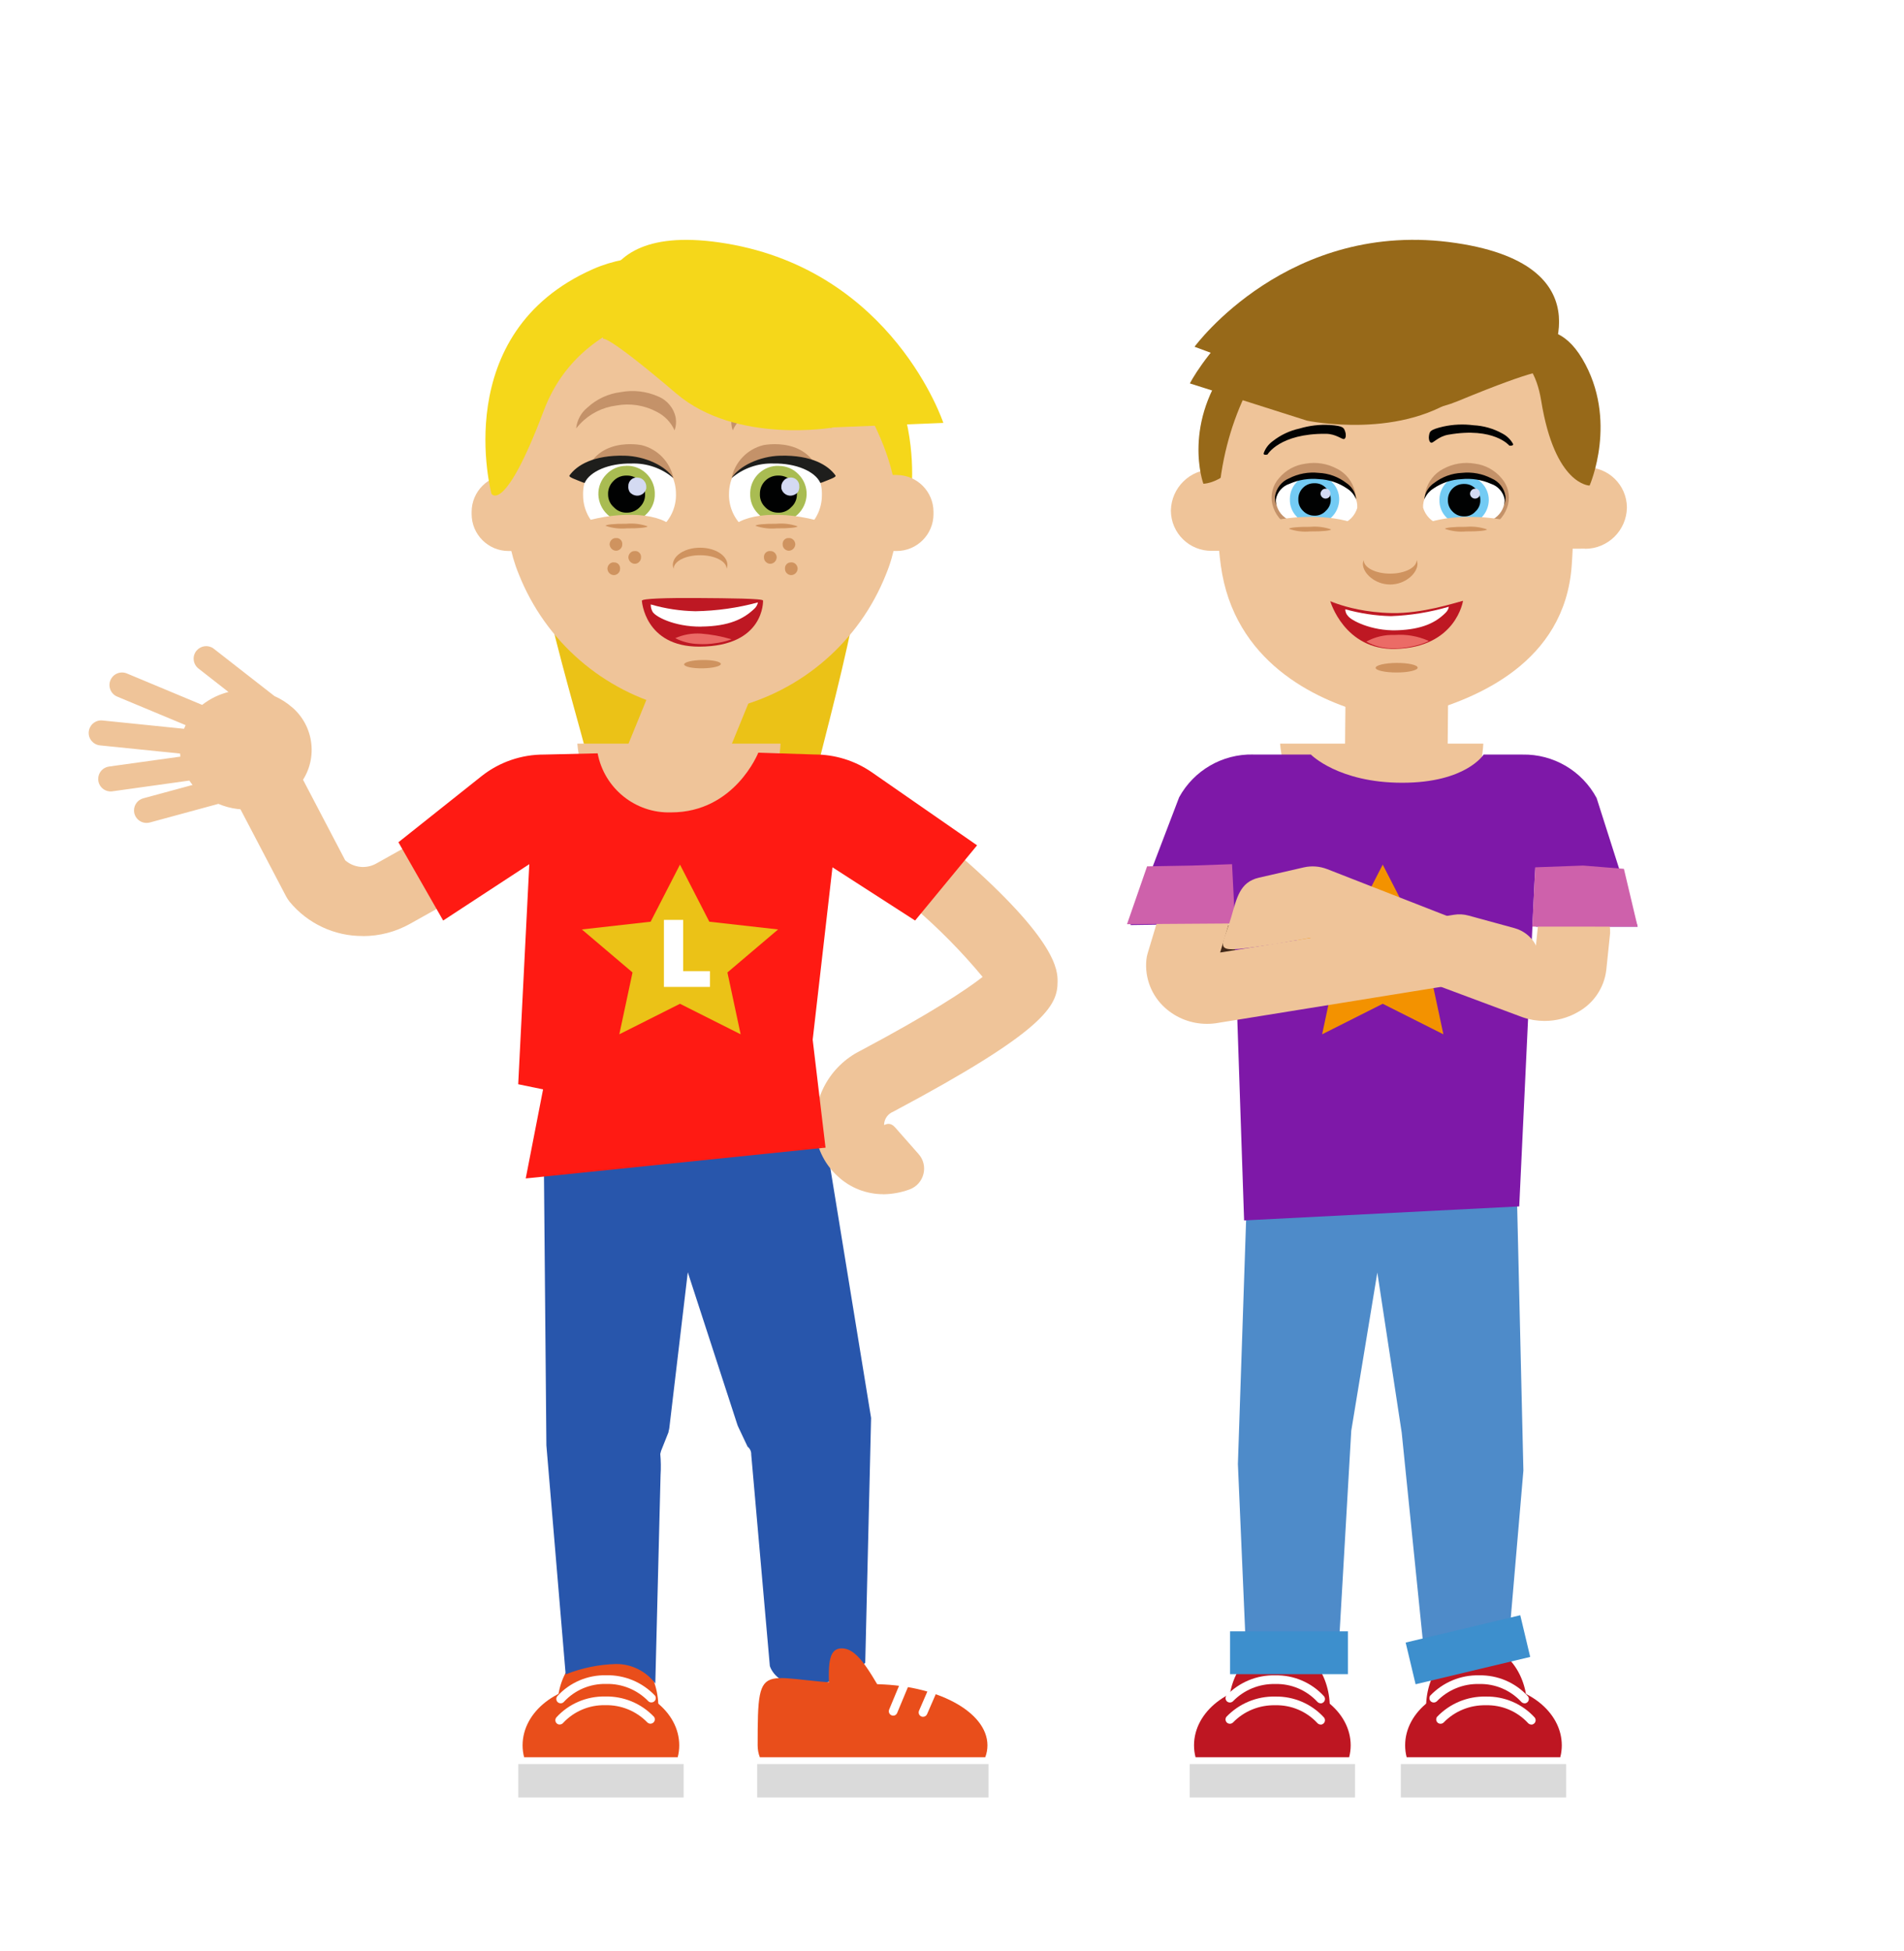 <?xml version="1.0" encoding="UTF-8"?>
<svg id="r" data-name="puppets" xmlns="http://www.w3.org/2000/svg" width="260.83" height="267.22" xmlns:xlink="http://www.w3.org/1999/xlink" viewBox="0 0 260.83 267.22">
  <defs>
    <filter id="x" data-name="letterlicht_smaller">
      <feGaussianBlur in="SourceAlpha" result="5a8323c8-f583-42e1-a5e0-aed26533a73b" stdDeviation="0.75"/>
      <feConvolveMatrix divisor="6" in="5a8323c8-f583-42e1-a5e0-aed26533a73b" kernelMatrix="0 0 0 0, 0 0 0 0, 0 0 1 0, 0 0 0 1" order="4,4" result="BEVEL" targetX="1" targetY="1"/>
      <feOffset dx="0" dy="1.5" in="BEVEL" result="OFFSET"/>
      <feMerge result="6c5cd818-355d-4fbc-ae96-a56fee0dcd27">
        <feMergeNode in="OFFSET"/>
        <feMergeNode in="SourceGraphic"/>
      </feMerge>
    </filter>
    <filter id="ad" data-name="letterlicht_smaller">
      <feGaussianBlur in="SourceAlpha" result="5a8323c8-f583-42e1-a5e0-aed26533a73b" stdDeviation="0.75"/>
      <feConvolveMatrix divisor="6" in="5a8323c8-f583-42e1-a5e0-aed26533a73b" kernelMatrix="0 0 0 0, 0 0 0 0, 0 0 1 0, 0 0 0 1" order="4,4" result="BEVEL" targetX="1" targetY="1"/>
      <feOffset dx="0" dy="1.5" in="BEVEL" result="OFFSET"/>
      <feMerge result="6c5cd818-355d-4fbc-ae96-a56fee0dcd27">
        <feMergeNode in="OFFSET"/>
        <feMergeNode in="SourceGraphic"/>
      </feMerge>
    </filter>
    <filter id="ag" data-name="letterlicht_smaller">
      <feGaussianBlur in="SourceAlpha" result="5a8323c8-f583-42e1-a5e0-aed26533a73b" stdDeviation="0.75"/>
      <feConvolveMatrix divisor="6" in="5a8323c8-f583-42e1-a5e0-aed26533a73b" kernelMatrix="0 0 0 0, 0 0 0 0, 0 0 1 0, 0 0 0 1" order="4,4" result="BEVEL" targetX="1" targetY="1"/>
      <feOffset dx="0" dy="1.5" in="BEVEL" result="OFFSET"/>
      <feMerge result="6c5cd818-355d-4fbc-ae96-a56fee0dcd27">
        <feMergeNode in="OFFSET"/>
        <feMergeNode in="SourceGraphic"/>
      </feMerge>
    </filter>
    <filter id="aq" data-name="letterlicht_smaller">
      <feGaussianBlur in="SourceAlpha" result="5a8323c8-f583-42e1-a5e0-aed26533a73b" stdDeviation="0.75"/>
      <feConvolveMatrix divisor="6" in="5a8323c8-f583-42e1-a5e0-aed26533a73b" kernelMatrix="0 0 0 0, 0 0 0 0, 0 0 1 0, 0 0 0 1" order="4,4" result="BEVEL" targetX="1" targetY="1"/>
      <feOffset dx="0" dy="1.5" in="BEVEL" result="OFFSET"/>
      <feMerge result="6c5cd818-355d-4fbc-ae96-a56fee0dcd27">
        <feMergeNode in="OFFSET"/>
        <feMergeNode in="SourceGraphic"/>
      </feMerge>
    </filter>
    <filter id="as" data-name="letterlicht_smaller">
      <feGaussianBlur in="SourceAlpha" result="5a8323c8-f583-42e1-a5e0-aed26533a73b" stdDeviation="0.75"/>
      <feConvolveMatrix divisor="6" in="5a8323c8-f583-42e1-a5e0-aed26533a73b" kernelMatrix="0 0 0 0, 0 0 0 0, 0 0 1 0, 0 0 0 1" order="4,4" result="BEVEL" targetX="1" targetY="1"/>
      <feOffset dx="0" dy="1.5" in="BEVEL" result="OFFSET"/>
      <feMerge result="6c5cd818-355d-4fbc-ae96-a56fee0dcd27">
        <feMergeNode in="OFFSET"/>
        <feMergeNode in="SourceGraphic"/>
      </feMerge>
    </filter>
    <filter id="au" data-name="letterlicht_smaller">
      <feGaussianBlur in="SourceAlpha" result="5a8323c8-f583-42e1-a5e0-aed26533a73b" stdDeviation="0.75"/>
      <feConvolveMatrix divisor="6" in="5a8323c8-f583-42e1-a5e0-aed26533a73b" kernelMatrix="0 0 0 0, 0 0 0 0, 0 0 1 0, 0 0 0 1" order="4,4" result="BEVEL" targetX="1" targetY="1"/>
      <feOffset dx="0" dy="1.5" in="BEVEL" result="OFFSET"/>
      <feMerge result="6c5cd818-355d-4fbc-ae96-a56fee0dcd27">
        <feMergeNode in="OFFSET"/>
        <feMergeNode in="SourceGraphic"/>
      </feMerge>
    </filter>
    <filter id="bm" data-name="letterlicht_smaller">
      <feGaussianBlur in="SourceAlpha" result="5a8323c8-f583-42e1-a5e0-aed26533a73b" stdDeviation="0.75"/>
      <feConvolveMatrix divisor="6" in="5a8323c8-f583-42e1-a5e0-aed26533a73b" kernelMatrix="0 0 0 0, 0 0 0 0, 0 0 1 0, 0 0 0 1" order="4,4" result="BEVEL" targetX="1" targetY="1"/>
      <feOffset dx="0" dy="1.5" in="BEVEL" result="OFFSET"/>
      <feMerge result="6c5cd818-355d-4fbc-ae96-a56fee0dcd27">
        <feMergeNode in="OFFSET"/>
        <feMergeNode in="SourceGraphic"/>
      </feMerge>
    </filter>
    <filter id="bp" data-name="letterlicht_smaller">
      <feGaussianBlur in="SourceAlpha" result="5a8323c8-f583-42e1-a5e0-aed26533a73b" stdDeviation="0.75"/>
      <feConvolveMatrix divisor="6" in="5a8323c8-f583-42e1-a5e0-aed26533a73b" kernelMatrix="0 0 0 0, 0 0 0 0, 0 0 1 0, 0 0 0 1" order="4,4" result="BEVEL" targetX="1" targetY="1"/>
      <feOffset dx="0" dy="1.5" in="BEVEL" result="OFFSET"/>
      <feMerge result="6c5cd818-355d-4fbc-ae96-a56fee0dcd27">
        <feMergeNode in="OFFSET"/>
        <feMergeNode in="SourceGraphic"/>
      </feMerge>
    </filter>
    <filter id="bs" data-name="letterlicht_smaller">
      <feGaussianBlur in="SourceAlpha" result="5a8323c8-f583-42e1-a5e0-aed26533a73b" stdDeviation="0.75"/>
      <feConvolveMatrix divisor="6" in="5a8323c8-f583-42e1-a5e0-aed26533a73b" kernelMatrix="0 0 0 0, 0 0 0 0, 0 0 1 0, 0 0 0 1" order="4,4" result="BEVEL" targetX="1" targetY="1"/>
      <feOffset dx="0" dy="1.5" in="BEVEL" result="OFFSET"/>
      <feMerge result="6c5cd818-355d-4fbc-ae96-a56fee0dcd27">
        <feMergeNode in="OFFSET"/>
        <feMergeNode in="SourceGraphic"/>
      </feMerge>
    </filter>
    <filter id="bu" data-name="letterlicht_smaller">
      <feGaussianBlur in="SourceAlpha" result="5a8323c8-f583-42e1-a5e0-aed26533a73b" stdDeviation="0.75"/>
      <feConvolveMatrix divisor="6" in="5a8323c8-f583-42e1-a5e0-aed26533a73b" kernelMatrix="0 0 0 0, 0 0 0 0, 0 0 1 0, 0 0 0 1" order="4,4" result="BEVEL" targetX="1" targetY="1"/>
      <feOffset dx="0" dy="1.5" in="BEVEL" result="OFFSET"/>
      <feMerge result="6c5cd818-355d-4fbc-ae96-a56fee0dcd27">
        <feMergeNode in="OFFSET"/>
        <feMergeNode in="SourceGraphic"/>
      </feMerge>
    </filter>
    <filter id="bx" data-name="letterlicht_smaller">
      <feGaussianBlur in="SourceAlpha" result="5a8323c8-f583-42e1-a5e0-aed26533a73b" stdDeviation="0.75"/>
      <feConvolveMatrix divisor="6" in="5a8323c8-f583-42e1-a5e0-aed26533a73b" kernelMatrix="0 0 0 0, 0 0 0 0, 0 0 1 0, 0 0 0 1" order="4,4" result="BEVEL" targetX="1" targetY="1"/>
      <feOffset dx="0" dy="1.5" in="BEVEL" result="OFFSET"/>
      <feMerge result="6c5cd818-355d-4fbc-ae96-a56fee0dcd27">
        <feMergeNode in="OFFSET"/>
        <feMergeNode in="SourceGraphic"/>
      </feMerge>
    </filter>
    <filter id="bz" data-name="letterlicht_smaller">
      <feGaussianBlur in="SourceAlpha" result="5a8323c8-f583-42e1-a5e0-aed26533a73b" stdDeviation="0.75"/>
      <feConvolveMatrix divisor="6" in="5a8323c8-f583-42e1-a5e0-aed26533a73b" kernelMatrix="0 0 0 0, 0 0 0 0, 0 0 1 0, 0 0 0 1" order="4,4" result="BEVEL" targetX="1" targetY="1"/>
      <feOffset dx="0" dy="1.5" in="BEVEL" result="OFFSET"/>
      <feMerge result="6c5cd818-355d-4fbc-ae96-a56fee0dcd27">
        <feMergeNode in="OFFSET"/>
        <feMergeNode in="SourceGraphic"/>
      </feMerge>
    </filter>
    <filter id="cb" data-name="letterlicht_smaller">
      <feGaussianBlur in="SourceAlpha" result="5a8323c8-f583-42e1-a5e0-aed26533a73b" stdDeviation="0.75"/>
      <feConvolveMatrix divisor="6" in="5a8323c8-f583-42e1-a5e0-aed26533a73b" kernelMatrix="0 0 0 0, 0 0 0 0, 0 0 1 0, 0 0 0 1" order="4,4" result="BEVEL" targetX="1" targetY="1"/>
      <feOffset dx="0" dy="1.5" in="BEVEL" result="OFFSET"/>
      <feMerge result="6c5cd818-355d-4fbc-ae96-a56fee0dcd27">
        <feMergeNode in="OFFSET"/>
        <feMergeNode in="SourceGraphic"/>
      </feMerge>
    </filter>
    <filter id="cd" data-name="letterlicht_smaller">
      <feGaussianBlur in="SourceAlpha" result="5a8323c8-f583-42e1-a5e0-aed26533a73b" stdDeviation="0.75"/>
      <feConvolveMatrix divisor="6" in="5a8323c8-f583-42e1-a5e0-aed26533a73b" kernelMatrix="0 0 0 0, 0 0 0 0, 0 0 1 0, 0 0 0 1" order="4,4" result="BEVEL" targetX="1" targetY="1"/>
      <feOffset dx="0" dy="1.5" in="BEVEL" result="OFFSET"/>
      <feMerge result="6c5cd818-355d-4fbc-ae96-a56fee0dcd27">
        <feMergeNode in="OFFSET"/>
        <feMergeNode in="SourceGraphic"/>
      </feMerge>
    </filter>
    <filter id="ci" data-name="letterlicht_smaller">
      <feGaussianBlur in="SourceAlpha" result="5a8323c8-f583-42e1-a5e0-aed26533a73b" stdDeviation="0.75"/>
      <feConvolveMatrix divisor="6" in="5a8323c8-f583-42e1-a5e0-aed26533a73b" kernelMatrix="0 0 0 0, 0 0 0 0, 0 0 1 0, 0 0 0 1" order="4,4" result="BEVEL" targetX="1" targetY="1"/>
      <feOffset dx="0" dy="1.5" in="BEVEL" result="OFFSET"/>
      <feMerge result="6c5cd818-355d-4fbc-ae96-a56fee0dcd27">
        <feMergeNode in="OFFSET"/>
        <feMergeNode in="SourceGraphic"/>
      </feMerge>
    </filter>
    <filter id="cm" data-name="letterlicht_smaller">
      <feGaussianBlur in="SourceAlpha" result="5a8323c8-f583-42e1-a5e0-aed26533a73b" stdDeviation="0.75"/>
      <feConvolveMatrix divisor="6" in="5a8323c8-f583-42e1-a5e0-aed26533a73b" kernelMatrix="0 0 0 0, 0 0 0 0, 0 0 1 0, 0 0 0 1" order="4,4" result="BEVEL" targetX="1" targetY="1"/>
      <feOffset dx="0" dy="1.5" in="BEVEL" result="OFFSET"/>
      <feMerge result="6c5cd818-355d-4fbc-ae96-a56fee0dcd27">
        <feMergeNode in="OFFSET"/>
        <feMergeNode in="SourceGraphic"/>
      </feMerge>
    </filter>
    <filter id="cq" data-name="letterlicht_smaller">
      <feGaussianBlur in="SourceAlpha" result="5a8323c8-f583-42e1-a5e0-aed26533a73b" stdDeviation="0.75"/>
      <feConvolveMatrix divisor="6" in="5a8323c8-f583-42e1-a5e0-aed26533a73b" kernelMatrix="0 0 0 0, 0 0 0 0, 0 0 1 0, 0 0 0 1" order="4,4" result="BEVEL" targetX="1" targetY="1"/>
      <feOffset dx="0" dy="1.5" in="BEVEL" result="OFFSET"/>
      <feMerge result="6c5cd818-355d-4fbc-ae96-a56fee0dcd27">
        <feMergeNode in="OFFSET"/>
        <feMergeNode in="SourceGraphic"/>
      </feMerge>
    </filter>
    <filter id="cu" data-name="letterlicht_smaller">
      <feGaussianBlur in="SourceAlpha" result="5a8323c8-f583-42e1-a5e0-aed26533a73b" stdDeviation="0.75"/>
      <feConvolveMatrix divisor="6" in="5a8323c8-f583-42e1-a5e0-aed26533a73b" kernelMatrix="0 0 0 0, 0 0 0 0, 0 0 1 0, 0 0 0 1" order="4,4" result="BEVEL" targetX="1" targetY="1"/>
      <feOffset dx="0" dy="1.5" in="BEVEL" result="OFFSET"/>
      <feMerge result="6c5cd818-355d-4fbc-ae96-a56fee0dcd27">
        <feMergeNode in="OFFSET"/>
        <feMergeNode in="SourceGraphic"/>
      </feMerge>
    </filter>
    <filter id="cv" data-name="letterlicht_smaller">
      <feGaussianBlur in="SourceAlpha" result="5a8323c8-f583-42e1-a5e0-aed26533a73b" stdDeviation="0.75"/>
      <feConvolveMatrix divisor="6" in="5a8323c8-f583-42e1-a5e0-aed26533a73b" kernelMatrix="0 0 0 0, 0 0 0 0, 0 0 1 0, 0 0 0 1" order="4,4" result="BEVEL" targetX="1" targetY="1"/>
      <feOffset dx="0" dy="1.5" in="BEVEL" result="OFFSET"/>
      <feMerge result="6c5cd818-355d-4fbc-ae96-a56fee0dcd27">
        <feMergeNode in="OFFSET"/>
        <feMergeNode in="SourceGraphic"/>
      </feMerge>
    </filter>
    <filter id="cx" data-name="letterlicht_smaller">
      <feGaussianBlur in="SourceAlpha" result="5a8323c8-f583-42e1-a5e0-aed26533a73b" stdDeviation="0.75"/>
      <feConvolveMatrix divisor="6" in="5a8323c8-f583-42e1-a5e0-aed26533a73b" kernelMatrix="0 0 0 0, 0 0 0 0, 0 0 1 0, 0 0 0 1" order="4,4" result="BEVEL" targetX="1" targetY="1"/>
      <feOffset dx="0" dy="1.5" in="BEVEL" result="OFFSET"/>
      <feMerge result="6c5cd818-355d-4fbc-ae96-a56fee0dcd27">
        <feMergeNode in="OFFSET"/>
        <feMergeNode in="SourceGraphic"/>
      </feMerge>
    </filter>
    <filter id="cz" data-name="letterlicht_smaller">
      <feGaussianBlur in="SourceAlpha" result="5a8323c8-f583-42e1-a5e0-aed26533a73b" stdDeviation="0.75"/>
      <feConvolveMatrix divisor="6" in="5a8323c8-f583-42e1-a5e0-aed26533a73b" kernelMatrix="0 0 0 0, 0 0 0 0, 0 0 1 0, 0 0 0 1" order="4,4" result="BEVEL" targetX="1" targetY="1"/>
      <feOffset dx="0" dy="1.5" in="BEVEL" result="OFFSET"/>
      <feMerge result="6c5cd818-355d-4fbc-ae96-a56fee0dcd27">
        <feMergeNode in="OFFSET"/>
        <feMergeNode in="SourceGraphic"/>
      </feMerge>
    </filter>
    <filter id="eo" data-name="letterlicht_smaller">
      <feGaussianBlur in="SourceAlpha" result="5a8323c8-f583-42e1-a5e0-aed26533a73b" stdDeviation="0.75"/>
      <feConvolveMatrix divisor="6" in="5a8323c8-f583-42e1-a5e0-aed26533a73b" kernelMatrix="0 0 0 0, 0 0 0 0, 0 0 1 0, 0 0 0 1" order="4,4" result="BEVEL" targetX="1" targetY="1"/>
      <feOffset dx="0" dy="1.5" in="BEVEL" result="OFFSET"/>
      <feMerge result="6c5cd818-355d-4fbc-ae96-a56fee0dcd27">
        <feMergeNode in="OFFSET"/>
        <feMergeNode in="SourceGraphic"/>
      </feMerge>
    </filter>
    <filter id="eq" data-name="letterlicht_smaller">
      <feGaussianBlur in="SourceAlpha" result="5a8323c8-f583-42e1-a5e0-aed26533a73b" stdDeviation="0.75"/>
      <feConvolveMatrix divisor="6" in="5a8323c8-f583-42e1-a5e0-aed26533a73b" kernelMatrix="0 0 0 0, 0 0 0 0, 0 0 1 0, 0 0 0 1" order="4,4" result="BEVEL" targetX="1" targetY="1"/>
      <feOffset dx="0" dy="1.5" in="BEVEL" result="OFFSET"/>
      <feMerge result="6c5cd818-355d-4fbc-ae96-a56fee0dcd27">
        <feMergeNode in="OFFSET"/>
        <feMergeNode in="SourceGraphic"/>
      </feMerge>
    </filter>
    <filter id="eu" data-name="letterlicht_smaller">
      <feGaussianBlur in="SourceAlpha" result="5a8323c8-f583-42e1-a5e0-aed26533a73b" stdDeviation="0.75"/>
      <feConvolveMatrix divisor="6" in="5a8323c8-f583-42e1-a5e0-aed26533a73b" kernelMatrix="0 0 0 0, 0 0 0 0, 0 0 1 0, 0 0 0 1" order="4,4" result="BEVEL" targetX="1" targetY="1"/>
      <feOffset dx="0" dy="1.5" in="BEVEL" result="OFFSET"/>
      <feMerge result="6c5cd818-355d-4fbc-ae96-a56fee0dcd27">
        <feMergeNode in="OFFSET"/>
        <feMergeNode in="SourceGraphic"/>
      </feMerge>
    </filter>
  </defs>
  <g id="s" data-name="Group 8397">
    <g id="t" data-name="Group 8396">
      <g id="u" data-name="Group 8395">
        <path id="v" data-name="Path 5815" d="M76.48,235.51c-.09-.56-.13-1.12-.13-1.68,0-4.76,3.1-8.62,6.92-8.62s6.92,3.86,6.92,8.62c0,.56-.05,1.12-.13,1.68h-13.57Z" style="fill: #e94e1b; stroke-width: 0px;"/>
        <path id="w" data-name="Path 5816" d="M71.8,240.66c-.14-.53-.21-1.08-.21-1.63,0-4.63,4.8-8.38,10.73-8.38s10.73,3.75,10.73,8.38c0,.55-.07,1.1-.21,1.63h-21.05Z" style="fill: #e94e1b; stroke-width: 0px;"/>
        <g id="y" data-name="Rectangle 4755" style="filter: url(#x);">
          <rect x="71" y="240.09" width="22.65" height="4.58" style="fill: #dadada; stroke-width: 0px;"/>
        </g>
        <path id="z" data-name="Path 5817" d="M76.67,236.18c-.33,0-.6-.27-.59-.61,0-.13.05-.26.13-.36,1.71-1.88,4.15-2.92,6.69-2.87,2.53-.06,4.96.95,6.7,2.79.19.27.12.65-.16.83-.24.16-.55.13-.76-.07-1.51-1.56-3.61-2.42-5.78-2.36-2.18-.05-4.27.84-5.75,2.42-.11.14-.28.22-.47.22" style="fill: #fff; stroke-width: 0px;"/>
        <path id="aa" data-name="Path 5818" d="M76.8,233.27c-.33,0-.6-.27-.59-.61,0-.13.05-.26.13-.36,1.71-1.88,4.15-2.92,6.69-2.87,2.53-.06,4.96.95,6.7,2.79.19.27.12.65-.16.83-.24.16-.56.13-.76-.07-1.51-1.56-3.61-2.42-5.78-2.36-2.18-.05-4.27.83-5.76,2.43-.11.14-.28.22-.46.22" style="fill: #fff; stroke-width: 0px;"/>
        <path id="ab" data-name="Path 5819" d="M111.35,145.15c-1.42,0-36.95,2.54-36.95,2.54l.45,50.25,2.64,31.37c2.21-.88,4.56-1.36,6.94-1.42,2.1,0,4.08.99,5.34,2.67l.72-28.53c.06-.97.05-1.94-.04-2.91l.11-.42.98-2.46h0l.06-.16h-.03c.05-.17.1-.33.12-.51l2.53-21.33,6.74,20.72c.06.21.14.41.24.6l1.21,2.56c.33.26.52.66.5,1.08l2.55,28.96s.88,3.28,6.04,2.56c5.16-.71,7.03-3.01,7.03-3.01l.8-33.52-8-49.04Z" style="fill: #2856ac; stroke-width: 0px;"/>
        <path id="ac" data-name="Path 5820" d="M217.16,75.14l-51.15.3c-3.06.04-5.57-2.4-5.61-5.46,0-.03,0-.06,0-.08.07-3.11,2.6-5.6,5.71-5.61l51.15-.29c3.06-.04,5.57,2.4,5.61,5.46,0,.03,0,.06,0,.09-.07,3.11-2.6,5.6-5.71,5.61" style="fill: #efc499; stroke-width: 0px;"/>
        <g id="ae" data-name="Path 5821" style="filter: url(#ad);">
          <path d="M178.91,46.42s-4.82-.99-6.07,6.72c-1.88,11.6-7.99,11.61-7.99,11.61,0,0-3.06-8.34,3.89-17.06,5.96-7.47,10.17-1.27,10.17-1.27" style="fill: #976919; stroke-width: 0px;"/>
        </g>
        <path id="af" data-name="Path 5822" d="M198.31,103.04l-14.06.08.11-12.07,14.06-.08-.11,12.07Z" style="fill: #efc499; stroke-width: 0px;"/>
        <g id="ah" data-name="Path 5823" style="filter: url(#ag);">
          <path d="M209.21,47.17c-4.69-6.59-30.68-6.66-35.46,0s-8.16,16.66-6.51,28.77c1.79,13.15,12.89,18.37,19.98,20.27,2.59.45,5.25.43,7.83-.06,7.12-2,19.31-6.83,20.26-20.21.96-13.53-1.4-22.18-6.09-28.77" style="fill: #efc499; stroke-width: 0px;"/>
        </g>
        <path id="ai" data-name="Path 5824" d="M194.21,91.44c0,.36-1.29.66-2.88.66s-2.88-.28-2.88-.64,1.29-.66,2.87-.67,2.88.28,2.88.64" style="fill: #cf935f; fill-rule: evenodd; stroke-width: 0px;"/>
        <path id="aj" data-name="Path 5825" d="M200.42,82.29c.26-.06-5.22,2.43-9.18,2.3-2.57-.06-5.11-.53-7.53-1.4-3.68-2.25-.15.63,6.93.77,4.25.09,8.67-1.42,9.79-1.67" style="fill: #be1823; fill-rule: evenodd; stroke-width: 0px;"/>
        <path id="ak" data-name="Path 5826" d="M182.23,82.33c2.56,1.37,5.42,2.07,8.32,2.04,3.39-.11,6.73-.81,9.87-2.09,0,0-.94,6.39-9.28,6.59-6.98.17-8.91-6.55-8.91-6.55" style="fill: #be1823; fill-rule: evenodd; stroke-width: 0px;"/>
        <path id="al" data-name="Path 5827" d="M191.35,86.32c3.54-.11,5.36-1.1,6.63-2.35.26-.23.44-.54.5-.88-2.58.76-5.24,1.19-7.93,1.29-2.12-.05-4.22-.37-6.26-.94,0,.35.13.68.38.93.38.56,3.15,2.06,6.68,1.95" style="fill: #fff; fill-rule: evenodd; stroke-width: 0px;"/>
        <path id="am" data-name="Path 5828" d="M195.7,87.82c-.1.04-.19.08-.29.12-.69.29-1.42.5-2.16.63-.84.18-1.71.25-2.57.22-1.23,0-2.44-.32-3.51-.92,1.19-.65,2.53-.96,3.88-.91,1.58-.12,3.16.15,4.61.79.01.02.02.05.04.07" style="fill: #eb6b66; fill-rule: evenodd; stroke-width: 0px;"/>
        <path id="an" data-name="Path 5829" d="M181.63,59.41c1.41.01,2.23.82,2.51.71s.25-.67.16-.94c-.21-.59-.18-.84-2.15-.98-1.39-.08-2.79.09-4.13.49-1.34.29-2.59.88-3.67,1.73-.57.41-1.01.99-1.24,1.66-.08.3.5.19.53.16,0,0,1.66-2.89,7.99-2.83" style="fill: #010202; fill-rule: evenodd; stroke-width: 0px;"/>
        <path id="ao" data-name="Path 5830" d="M198.42,59.53c-1.39.24-2.07,1.17-2.36,1.1s-.36-.62-.31-.9c.11-.62.04-.86,1.96-1.31,1.36-.3,2.77-.36,4.16-.18,1.37.07,2.7.45,3.9,1.11.63.32,1.16.82,1.5,1.44.13.28-.46.27-.5.24,0,0-2.11-2.59-8.34-1.5" style="fill: #010202; fill-rule: evenodd; stroke-width: 0px;"/>
        <path id="ap" data-name="Path 5831" d="M194.07,76.7c0,1.03-1.62,1.86-3.63,1.86s-3.63-.83-3.63-1.86c-.06.16-.1.34-.11.51,0,1.31,1.67,2.84,3.74,2.84s3.74-1.53,3.74-2.84c-.01-.18-.05-.35-.11-.51" style="fill: #cf935f; fill-rule: evenodd; stroke-width: 0px;"/>
        <g id="ar" data-name="Path 5832" style="filter: url(#aq);">
          <path d="M205.06,46.67s4.82-.99,6.07,6.72c1.88,11.6,6.63,11.61,6.63,11.61,0,0,3.97-8.99-1-17.36-4.88-8.22-11.7-.97-11.7-.97" style="fill: #976919; stroke-width: 0px;"/>
        </g>
        <g id="at" data-name="Path 5833" style="filter: url(#as);">
          <path d="M210.82,44.99s-.37-.73-10.13,7.16c-8.37,6.77-21.64,3.96-21.64,3.96l-16.05-5.1s8.4-16.58,31.31-19.66l16.52,13.64Z" style="fill: #976919; stroke-width: 0px;"/>
        </g>
        <g id="av" data-name="Path 5834" style="filter: url(#au);">
          <path d="M211.51,49.42s-.15-.8-11.82,4.02c-10.01,4.13-21.98-2.25-21.98-2.25l-14.07-5.2s12.91-17.64,35.87-14.2c21.43,3.2,12,17.63,12,17.63" style="fill: #976919; stroke-width: 0px;"/>
        </g>
        <path id="aw" data-name="Path 5835" d="M183.18,64.21c-1.32-.72-2.85-.97-4.33-.71-1.43.18-2.73.89-3.65,2-.87.98-1.2,2.33-.89,3.6.33,1.32,1.22,2.43,2.45,3.03,1.3.75,2.82,1.01,4.3.74,1.44-.19,2.76-.91,3.68-2.04.85-.98,1.17-2.31.86-3.56-.33-1.32-1.21-2.44-2.41-3.06" style="fill: #c49269; fill-rule: evenodd; stroke-width: 0px;"/>
        <path id="ax" data-name="Path 5836" d="M185.93,69.55c.07-1.06-.44-2.07-1.34-2.64-1.05-.85-2.32-1.37-3.67-1.48-1.38-.2-2.78,0-4.05.56-1.02.34-1.8,1.18-2.07,2.22-.08,1.05.39,2.06,1.24,2.68,1.05.87,2.35,1.39,3.71,1.46,1.36.2,2.75.01,4.01-.55,1.05-.35,1.87-1.19,2.18-2.26" style="fill: #fff; fill-rule: evenodd; stroke-width: 0px;"/>
        <path id="ay" data-name="Path 5837" d="M180.08,71.2c-.75.01-1.48-.29-2-.84-.53-.52-.82-1.23-.8-1.97-.03-1.51,1.17-2.77,2.68-2.8.04,0,.08,0,.12,0,.74-.02,1.45.27,1.96.8.55.52.85,1.25.84,2-.03,1.53-1.27,2.77-2.8,2.8" style="fill: #010202; fill-rule: evenodd; stroke-width: 0px;"/>
        <path id="az" data-name="Path 5838" d="M180.08,66.18c.58-.02,1.15.21,1.55.63.44.41.68.99.67,1.59.02.58-.22,1.14-.65,1.54h-.02s-.01.03-.01.03c-.39.43-.96.67-1.54.65-.6.01-1.18-.23-1.59-.67-.42-.41-.65-.97-.63-1.55-.03-1.19.9-2.19,2.1-2.22.04,0,.08,0,.12,0M180.08,65.02c-1.83-.03-3.35,1.42-3.38,3.26,0,.04,0,.08,0,.13-.02.89.33,1.75.97,2.38.63.65,1.5,1.02,2.41,1.01,1.86-.03,3.35-1.53,3.38-3.38.01-.91-.35-1.78-1.01-2.41-.62-.64-1.48-.99-2.38-.97" style="fill: #73cbf4; stroke-width: 0px;"/>
        <path id="ba" data-name="Path 5839" d="M180.91,67.71c-.03-.18.02-.36.14-.51.1-.14.26-.24.43-.26.34-.08.68.13.75.47,0,.04.01.08.02.12.02.17-.01.34-.1.48-.12.15-.3.25-.49.27-.36.04-.69-.22-.75-.57" style="fill: #d4daf2; fill-rule: evenodd; stroke-width: 0px;"/>
        <path id="bb" data-name="Path 5840" d="M169.36,74.56c.12,1.85,4.35,3.16,9.47,2.93s9.17-1.9,9.05-3.75-4.35-3.16-9.47-2.93c-5.11.22-9.17,1.9-9.05,3.75" style="fill: #efc499; fill-rule: evenodd; stroke-width: 0px;"/>
        <path id="bc" data-name="Path 5841" d="M183.18,64.79c0,.29-1.24.53-2.78.53s-2.78-.24-2.78-.53,1.24-.53,2.78-.53,2.78.24,2.78.53" style="fill: #c49269; stroke-width: 0px;"/>
        <path id="bd" data-name="Path 5842" d="M174.78,68.39c.19-1,.9-1.81,1.87-2.13,1.27-.56,2.67-.78,4.05-.64,1.36.06,2.67.5,3.8,1.26.58.35,1.03.89,1.29,1.51-.09-.92-.59-1.74-1.36-2.25-1.09-.84-2.41-1.32-3.79-1.38-1.4-.15-2.81.11-4.07.76-1.01.42-1.73,1.34-1.9,2.42-.05.45.02.91.2,1.32-.09-.28-.13-.58-.09-.88" style="fill: #010202; fill-rule: evenodd; stroke-width: 0px;"/>
        <path id="be" data-name="Path 5843" d="M197.72,64.21c1.32-.72,2.85-.97,4.33-.71,1.43.18,2.73.89,3.65,2,.87.98,1.2,2.33.89,3.6-.33,1.32-1.22,2.43-2.45,3.03-1.3.75-2.82,1.01-4.3.74-1.44-.19-2.76-.91-3.68-2.04-.85-.98-1.17-2.31-.86-3.56.33-1.32,1.21-2.44,2.41-3.06" style="fill: #c49269; fill-rule: evenodd; stroke-width: 0px;"/>
        <path id="bf" data-name="Path 5844" d="M194.95,69.54c-.06-1.06.46-2.07,1.36-2.63,1.05-.85,2.32-1.37,3.67-1.48,1.38-.2,2.78,0,4.05.56,1.17.54,2.01,1.27,2.1,2.24.05,1.04-.42,2.04-1.26,2.66-1.07.84-2.36,1.35-3.71,1.46-1.36.2-2.75.01-4.01-.55-1.06-.35-1.88-1.2-2.2-2.27" style="fill: #fff; fill-rule: evenodd; stroke-width: 0px;"/>
        <path id="bg" data-name="Path 5845" d="M200.57,71.3c-.75.01-1.48-.29-2-.84-.53-.52-.82-1.23-.8-1.97-.03-1.51,1.17-2.77,2.68-2.8.04,0,.08,0,.12,0,.74-.02,1.45.27,1.96.8.55.52.85,1.25.84,2-.03,1.53-1.27,2.77-2.8,2.8" style="fill: #010202; fill-rule: evenodd; stroke-width: 0px;"/>
        <path id="bh" data-name="Path 5846" d="M200.57,66.28c.58-.02,1.15.21,1.55.63.44.41.68.99.67,1.59.02.58-.22,1.14-.65,1.54h-.02s-.01.03-.01.03c-.39.43-.96.67-1.54.65-.6.01-1.18-.23-1.59-.67-.42-.41-.65-.97-.63-1.55-.03-1.19.9-2.19,2.1-2.22.04,0,.08,0,.12,0M200.57,65.11c-1.83-.03-3.35,1.42-3.38,3.26,0,.04,0,.08,0,.13-.02.89.33,1.75.97,2.38.63.65,1.5,1.02,2.41,1.01,1.86-.03,3.35-1.53,3.38-3.38.01-.91-.35-1.78-1.01-2.41-.62-.64-1.48-.99-2.38-.97" style="fill: #73cbf4; stroke-width: 0px;"/>
        <path id="bi" data-name="Path 5847" d="M211.54,74.56c-.12,1.85-4.35,3.16-9.47,2.93s-9.17-1.9-9.05-3.75,4.35-3.16,9.47-2.93c5.11.22,9.17,1.9,9.05,3.75" style="fill: #efc499; fill-rule: evenodd; stroke-width: 0px;"/>
        <path id="bj" data-name="Path 5848" d="M197.72,64.79c0,.29,1.24.53,2.78.53s2.78-.24,2.78-.53-1.24-.53-2.78-.53-2.78.24-2.78.53" style="fill: #c49269; stroke-width: 0px;"/>
        <path id="bk" data-name="Path 5849" d="M206.12,68.39c-.19-1-.9-1.81-1.87-2.13-1.27-.56-2.67-.78-4.05-.64-1.36.06-2.67.5-3.8,1.26-.58.35-1.03.89-1.29,1.51.09-.92.59-1.74,1.36-2.25,1.09-.84,2.41-1.32,3.79-1.38,1.4-.15,2.81.11,4.07.76,1.01.42,1.73,1.34,1.9,2.42.05.45-.02.91-.2,1.32.09-.28.13-.58.09-.88" style="fill: #010202; fill-rule: evenodd; stroke-width: 0px;"/>
        <path id="bl" data-name="Path 5850" d="M86.62,119.46c-2.13.09-3.93-1.57-4.02-3.7,0-.08,0-.16,0-.25,1-13.65-32.2-80.17,14.18-80.17,41.93,0,13.19,68.11,13,81.03-.14,2.14-1.97,3.77-4.11,3.65l-19.06-.56Z" style="fill: #ebc217; stroke-width: 0px;"/>
        <g id="bn" data-name="Path 5851" style="filter: url(#bm);">
          <path d="M100.04,34.77c-8.31-1.26-10.9,2.86-7.66,10.16,1.27,2.86,3.76,3.94,8.21,9.02,4.5,5.14,24.14,13.02,24.14,13.02,0,0,3.62-22.2-18.04-30.38-2.15-.84-4.37-1.45-6.65-1.83" style="fill: #f5d71a; stroke-width: 0px;"/>
        </g>
        <path id="bo" data-name="Path 5852" d="M172.43,128.67c0,1.1-1.69,2-3.77,2s-3.77-.9-3.77-2,1.69-2,3.77-2,3.77.9,3.77,2" style="fill: #432918; stroke-width: 0px;"/>
        <g id="bq" data-name="Path 5853" style="filter: url(#bp);">
          <polygon points="98.9 103.68 84.74 103.68 89.32 92.46 103.49 92.46 98.9 103.68" style="fill: #efc499; stroke-width: 0px;"/>
        </g>
        <path id="br" data-name="Path 5854" d="M122.83,75.46h-53.17c-2.79,0-5.05-2.27-5.05-5.05v-.31c0-2.79,2.27-5.05,5.05-5.05h53.17c2.79,0,5.05,2.27,5.05,5.05v.31c0,2.79-2.27,5.05-5.05,5.05" style="fill: #efc499; stroke-width: 0px;"/>
        <g id="bt" data-name="Path 5855" style="filter: url(#bs);">
          <path d="M114.19,47.89c-2.25-2.91-9.26-6.47-16.56-6.65-8.23-.2-16.82,3.37-19.36,6.65-4.8,6.19-12,17.6-7.2,29.25,3.65,9.21,11.56,16.06,21.19,18.37.63.16,1.29.19,1.93.09,1.35-.2,2.72-.2,4.07,0,.64.1,1.3.07,1.93-.09,9.63-2.31,17.54-9.16,21.19-18.37,4.8-11.65-2.4-23.06-7.2-29.25" style="fill: #efc499; stroke-width: 0px;"/>
        </g>
        <g id="bv" data-name="Path 5856" style="filter: url(#bu);">
          <path d="M49.72,126.69c-3.89.03-7.58-1.7-10.05-4.7-.19-.24-.36-.5-.5-.77l-8.22-15.69c-1.21-2.32-.32-5.18,2-6.39,2.32-1.21,5.18-.32,6.39,2l7.95,15.18c1.18,1.03,2.87,1.21,4.24.45l6.08-3.4c2.28-1.28,5.17-.46,6.44,1.82,1.28,2.28.46,5.17-1.82,6.44l-6.08,3.4c-1.97,1.1-4.18,1.67-6.43,1.67" style="fill: #efc499; stroke-width: 0px;"/>
        </g>
        <path id="bw" data-name="Path 5857" d="M79.09,101.84h27.84s-.47,15.01-13.68,15.01-14.16-15.01-14.16-15.01" style="fill: #efc499; stroke-width: 0px;"/>
        <g id="by" data-name="Path 5858" style="filter: url(#bx);">
          <path d="M121,162.05c-2.31,0-4.54-.87-6.23-2.45-1.69-1.53-2.77-3.61-3.05-5.87-.54-4.71,1.94-9.25,6.19-11.35,9.5-5.05,14.51-8.36,16.7-10.09-2.85-3.43-5.99-6.62-9.38-9.52-1.97-1.72-2.17-4.71-.45-6.68,1.72-1.97,4.71-2.17,6.68-.45h0c13.42,11.71,13.42,15.77,13.42,17.3,0,3.3-1.66,6.71-22.52,17.81-.72.29-1.2.96-1.25,1.73,0,.04.01.07.02.09.29-.11.84-.41,1.49.33l3.19,3.62c1.45,1.59.81,4.14-1.22,4.88-1.14.42-2.35.64-3.58.66h0Z" style="fill: #efc499; stroke-width: 0px;"/>
        </g>
        <g id="ca" data-name="Path 5859" style="filter: url(#bz);">
          <polygon points="74.62 146.54 72.02 159.89 113.1 155.67 74.62 146.54" style="fill: #ff1a13; stroke-width: 0px;"/>
        </g>
        <g id="cc" data-name="Path 5860" style="filter: url(#cb);">
          <path d="M74.52,101.84l7.35-.17c.91,4.81,5.18,8.24,10.06,8.09,8.73,0,11.95-8.18,11.95-8.18l7.69.25c2.79-.01,5.51.83,7.81,2.4l14.47,10.04-8.49,10.3-11.32-7.29-2.71,23.61,1.76,14.79-42.1-8.69,1.52-30.14-11.8,7.72-6.13-10.72,11.46-9.11c2.42-1.89,5.41-2.91,8.48-2.9" style="fill: #ff1a13; stroke-width: 0px;"/>
        </g>
        <g style="filter: url(#cd);">
          <path d="M40.11,95.45h0c-.76-.68-1.61-1.22-2.51-1.62l-8.36-6.52c-.72-.52-1.72-.39-2.3.28-.62.72-.53,1.8.19,2.42l4.17,3.26c-1.28.32-2.51.91-3.6,1.76,0,0-.01,0-.02,0l-10.28-4.29s-.03-.01-.05-.02c-.88-.35-1.88.08-2.23.96-.35.88.08,1.88.96,2.23l9.35,3.9c-.08.17-.15.33-.22.5l-11.17-1.14c-.94-.1-1.78.59-1.88,1.53-.1.94.59,1.78,1.53,1.88l10.98,1.12c0,.14.03.28.04.42l-9.78,1.36c-.85.12-1.48.84-1.48,1.7,0,.95.77,1.71,1.72,1.71.08,0,.16,0,.24-.02l10.53-1.47c.14.21.28.41.44.6l-6.75,1.83c-.75.2-1.27.88-1.27,1.66,0,.95.77,1.71,1.72,1.71h0c.15,0,.3-.02.45-.06l9.39-2.55c3.3,1.41,7.23.9,10.08-1.55.27-.23.53-.48.76-.75,2.82-3.18,2.52-8.03-.65-10.85Z" style="fill: #efc499; stroke-width: 0px;"/>
        </g>
        <path id="ce" data-name="Path 5867" d="M93.15,118.41l4.02,7.82,9.42,1.06-6.94,5.89,1.81,8.47-8.31-4.18-8.31,4.18,1.81-8.47-6.94-5.89,9.42-1.06,4.02-7.82Z" style="fill: #ebc217; stroke-width: 0px;"/>
        <path id="cf" data-name="Path 5868" d="M90.95,125.98h2.64v7.02h3.67v2.16h-6.31v-9.18Z" style="fill: #fff; stroke-width: 0px;"/>
        <path id="cg" data-name="Path 5869" d="M209.07,235.51c.09-.56.13-1.12.13-1.68,0-4.76-3.1-8.62-6.92-8.62s-6.92,3.86-6.92,8.62c0,.56.04,1.12.13,1.68h13.57Z" style="fill: #be1622; stroke-width: 0px;"/>
        <path id="ch" data-name="Path 5870" d="M213.74,240.66c.14-.53.21-1.08.21-1.63,0-4.63-4.8-8.38-10.73-8.38s-10.73,3.75-10.73,8.38c0,.55.07,1.1.21,1.63h21.04Z" style="fill: #be1622; stroke-width: 0px;"/>
        <g id="cj" data-name="Rectangle 4816" style="filter: url(#ci);">
          <rect x="191.9" y="240.09" width="22.65" height="4.58" style="fill: #dadada; stroke-width: 0px;"/>
        </g>
        <path id="ck" data-name="Path 5871" d="M168.46,235.51c-.09-.56-.13-1.12-.13-1.68,0-4.76,3.1-8.62,6.92-8.62s6.92,3.86,6.92,8.62c0,.56-.05,1.12-.13,1.68h-13.57Z" style="fill: #be1622; stroke-width: 0px;"/>
        <path id="cl" data-name="Path 5872" d="M163.78,240.66c-.14-.53-.21-1.08-.21-1.63,0-4.63,4.8-8.38,10.73-8.38s10.73,3.75,10.73,8.38c0,.55-.07,1.1-.21,1.63h-21.04Z" style="fill: #be1622; stroke-width: 0px;"/>
        <g id="cn" data-name="Rectangle 4820" style="filter: url(#cm);">
          <rect x="162.98" y="240.09" width="22.65" height="4.58" style="fill: #dadada; stroke-width: 0px;"/>
        </g>
        <path id="co" data-name="Path 5873" d="M175.36,101.84h27.84s-.47,15.01-13.68,15.01-14.16-15.01-14.16-15.01" style="fill: #efc499; stroke-width: 0px;"/>
        <path id="cp" data-name="Path 5874" d="M171.26,150.6c.66-5.45,36.34,4.52,36.34,4.52l1.09,46.28-1.89,22.05-11.81,1.97-2.97-29.22-3.34-21.92-3.57,21.66-1.69,29.25h-12.77l-1.07-24.69,1.68-49.92Z" style="fill: #4e8bc9; stroke-width: 0px;"/>
        <g id="cr" data-name="Path 5875" style="filter: url(#cq);">
          <path d="M171.65,101.84h7.93s3.77,3.86,12.51,3.86,11.15-3.86,11.15-3.86h5.32c4.24-.08,8.16,2.22,10.16,5.95l5.62,17.62h-13.94l-.09-8.13-2.19,46.44-37.69,1.92-1.65-48.79.41,8.12-14.34.22,6.68-17.5c2.02-3.68,5.91-5.94,10.11-5.86" style="fill: #7e18a8; stroke-width: 0px;"/>
        </g>
        <path id="cs" data-name="Path 5876" d="M189.42,118.41l4.02,7.82,9.42,1.06-6.94,5.89,1.81,8.47-8.31-4.18-8.3,4.18,1.8-8.47-6.94-5.89,9.42-1.06,4.02-7.82Z" style="fill: #f39200; stroke-width: 0px;"/>
        <path id="ct" data-name="Path 5877" d="M186.26,126.89c.97-.13,1.94-.2,2.91-.19,1.01-.08,2.02.09,2.94.51.72.3,1.19,1,1.2,1.78-.05.94-.72,1.74-1.64,1.94v.03c1.24.16,2.12,1.3,1.96,2.54-.08.66-.46,1.25-1.02,1.62-1.19.66-2.56.95-3.92.82-.82,0-1.63-.04-2.44-.13v-8.9ZM188.5,130.36h.74c1.18,0,1.82-.44,1.82-1.12s-.58-1.05-1.6-1.05c-.32,0-.64.01-.96.05v2.11ZM188.5,134.38c.29.02.58.03.87.03,1.02,0,1.92-.35,1.92-1.3s-.9-1.28-2.03-1.28h-.77v2.55Z" style="fill: #fff; stroke-width: 0px;"/>
        <path d="M165.35,138.72c-2.12,0-4.16-.77-5.73-2.18-1.86-1.66-2.82-4.1-2.58-6.58.03-.31.09-.61.18-.91l2.27-7.54c.75-2.51,3.38-3.93,5.89-3.19,2.51.75,3.93,3.38,3.19,5.89,0,.01,0,.02,0,.03l-1.42,4.71,32.03-5.17c.67-.11,1.35-.07,2,.11l6.29,1.72c2.52.69,4.01,3.29,3.32,5.81-.69,2.52-3.29,4.01-5.81,3.32h0l-5.3-1.45-32.72,5.28c-.53.1-1.06.15-1.59.15M165.2,129.26h0" style="fill: #efc499; filter: url(#cu); stroke-width: 0px;"/>
        <g id="cw" data-name="Path 5879" style="filter: url(#cv);">
          <polygon points="163.34 117.04 157.14 117.15 154.39 125.07 169.19 124.97 168.78 116.85 163.34 117.04" style="fill: #ce61ab; stroke-width: 0px;"/>
        </g>
        <g id="cy" data-name="Path 5880" style="filter: url(#cx);">
          <path d="M211.58,138.32c-1,0-1.99-.16-2.93-.48-.09-.03-.17-.06-.25-.09l-28.97-10.8-4.56.81c-9.34,1.39-7.64,1.18-6.21-3.64.76-2.58,1.14-4.81,3.8-5.42l6.15-1.41c1.06-.24,2.16-.16,3.18.23l28.55,11.15.33-3.22c.4-2.6,2.8-4.4,5.41-4.07,2.57.09,4.58,2.25,4.49,4.82,0,.03,0,.06,0,.1l-.52,5.01c-.28,2.46-1.75,4.63-3.92,5.81-1.38.79-2.94,1.2-4.52,1.2" style="fill: #efc499; stroke-width: 0px;"/>
        </g>
        <g id="da" data-name="Path 5881" style="filter: url(#cz);">
          <polygon points="216.89 117.04 222.46 117.49 224.34 125.41 209.91 125.4 210.31 117.28 216.89 117.04" style="fill: #ce61ab; stroke-width: 0px;"/>
        </g>
        <path id="db" data-name="Path 5882" d="M180.92,236.18c-.18,0-.35-.08-.47-.22-1.48-1.59-3.58-2.48-5.76-2.42-2.17-.05-4.27.8-5.78,2.36-.24.23-.62.23-.85,0-.2-.2-.23-.52-.07-.76,1.74-1.83,4.17-2.85,6.7-2.79,2.54-.05,4.98.99,6.69,2.87.2.26.16.64-.1.84-.1.08-.23.13-.36.13" style="fill: #fff; stroke-width: 0px;"/>
        <path id="dc" data-name="Path 5883" d="M180.92,233.27c-.18,0-.35-.08-.47-.22-1.48-1.59-3.58-2.48-5.76-2.42-2.17-.05-4.27.8-5.78,2.36-.24.23-.62.23-.85,0-.2-.2-.23-.52-.07-.76,1.74-1.83,4.17-2.85,6.7-2.79,2.54-.05,4.98.99,6.69,2.87.2.26.16.64-.1.84-.1.08-.23.13-.36.13" style="fill: #fff; stroke-width: 0px;"/>
        <path id="dd" data-name="Path 5884" d="M208.85,233.27c-.18,0-.35-.08-.47-.22-1.48-1.59-3.58-2.48-5.76-2.42-2.17-.06-4.27.8-5.78,2.36-.24.23-.62.23-.85,0-.2-.2-.23-.52-.07-.76,1.74-1.83,4.17-2.85,6.7-2.79,2.54-.05,4.98.99,6.69,2.87.2.26.16.64-.1.84-.1.08-.23.13-.36.13" style="fill: #fff; stroke-width: 0px;"/>
        <path id="de" data-name="Path 5885" d="M209.78,236.18c-.18,0-.35-.08-.47-.22-1.48-1.6-3.58-2.48-5.76-2.42-2.17-.05-4.27.8-5.78,2.36-.24.23-.62.23-.85,0-.2-.2-.23-.52-.07-.76,1.74-1.83,4.17-2.85,6.7-2.79,2.54-.05,4.98.99,6.69,2.87.2.26.16.64-.1.84-.1.08-.23.13-.36.13" style="fill: #fff; stroke-width: 0px;"/>
        <path id="df" data-name="Path 5886" d="M98.75,90.93c0,.31-1.12.58-2.51.6-1.39.02-2.52-.23-2.52-.54s1.12-.58,2.51-.6,2.52.23,2.52.54" style="fill: #cf935f; fill-rule: evenodd; stroke-width: 0px;"/>
        <path id="dg" data-name="Path 5887" d="M104.53,82.25c-.02.29-4.26,1.93-8.52,1.7-4.26-.23-8.08-1.27-8.07-1.68,0-.29,3.27-.4,7.64-.37,4.29.03,8.97.07,8.95.35" style="fill: #be1823; fill-rule: evenodd; stroke-width: 0px;"/>
        <path id="dh" data-name="Path 5888" d="M87.94,82.27s2.07,1.34,7.34,1.43c3.15.09,6.28-.41,9.25-1.45,0,0,.25,6.28-8.72,6.31-7.51.02-7.88-6.29-7.88-6.29" style="fill: #be1823; fill-rule: evenodd; stroke-width: 0px;"/>
        <path id="di" data-name="Path 5889" d="M96.09,85.81c3.81-.04,5.79-1.07,7.18-2.38.29-.24.49-.57.56-.93-2.79.76-5.67,1.16-8.56,1.21-2.07-.04-4.13-.35-6.12-.93-.01.31.05.61.19.88.19.69,2.94,2.2,6.75,2.16" style="fill: #fff; fill-rule: evenodd; stroke-width: 0px;"/>
        <path id="dj" data-name="Path 5890" d="M100.2,87.56s-.17.06-.26.09c-.63.21-1.28.36-1.95.44-.77.12-1.54.16-2.32.11-1.1-.03-2.19-.3-3.17-.8,1.1-.49,2.3-.7,3.5-.63,1.42.11,2.83.37,4.19.78" style="fill: #eb6b66; fill-rule: evenodd; stroke-width: 0px;"/>
        <path id="dk" data-name="Path 5891" d="M81.63,63.37c-1.18,1.19-1.81,2.81-1.75,4.48,0,1.66.7,3.24,1.93,4.36,1.21,1.18,2.86,1.82,4.55,1.76,1.69,0,3.29-.71,4.44-1.94,1.2-1.16,1.86-2.77,1.8-4.44-.01-1.68-.73-3.27-1.97-4.4-1.21-1.17-2.84-1.79-4.52-1.72-1.69,0-3.3.69-4.48,1.9" style="fill: #fff; fill-rule: evenodd; stroke-width: 0px;"/>
        <path id="dl" data-name="Path 5892" d="M79.95,65.71s2.79-3.24,8.16-2.24c1.58.15,3.05.86,4.14,2.01-.46-2.21-2.14-3.96-4.33-4.51,0,0-6.6-1.42-7.96,4.74" style="fill: #c49269; fill-rule: evenodd; stroke-width: 0px;"/>
        <path id="dm" data-name="Path 5893" d="M85.9,70.86c.86,0,1.68-.37,2.27-1,.59-.6.91-1.42.87-2.26,0-1.73-1.39-3.13-3.11-3.14-.05,0-.1,0-.15,0-.84,0-1.65.34-2.22.96-.61.61-.94,1.44-.91,2.3.07,1.75,1.51,3.13,3.26,3.13" style="fill: #010202; fill-rule: evenodd; stroke-width: 0px;"/>
        <path id="dn" data-name="Path 5894" d="M85.78,65.13c-.67,0-1.31.27-1.76.76-.49.48-.75,1.15-.72,1.83,0,.67.28,1.3.78,1.74l.02.02.02.02c.46.48,1.11.74,1.77.71.69,0,1.34-.29,1.8-.8.47-.47.72-1.12.68-1.79.01-1.36-1.08-2.48-2.44-2.49-.05,0-.1,0-.14,0M85.76,63.79c2.09-.08,3.85,1.55,3.94,3.64,0,.05,0,.1,0,.15.04,1.02-.34,2.01-1.06,2.74-.71.76-1.69,1.2-2.73,1.21-2.12,0-3.86-1.67-3.94-3.79-.03-1.04.37-2.04,1.1-2.78.7-.74,1.67-1.16,2.69-1.16" style="fill: #a9bc52; stroke-width: 0px;"/>
        <path id="do" data-name="Path 5895" d="M88.53,66.8c.04-.33-.06-.67-.27-.92-.19-.26-.48-.43-.8-.46-.62-.13-1.23.27-1.36.89-.02.07-.02.15-.02.22-.04.31.03.62.2.88.23.27.56.44.92.47.66.05,1.25-.42,1.35-1.08" style="fill: #d4daf2; fill-rule: evenodd; stroke-width: 0px;"/>
        <path id="dp" data-name="Path 5896" d="M72.62,77.43c.5,2.39,5.41,3.39,10.96,2.22,5.55-1.17,9.65-4.05,9.15-6.44s-5.41-3.39-10.96-2.22c-5.55,1.16-9.65,4.05-9.15,6.44" style="fill: #efc499; fill-rule: evenodd; stroke-width: 0px;"/>
        <path id="dq" data-name="Path 5897" d="M83.51,74.5c0,.47.35.87.81.92.24.02.47-.06.65-.23.17-.15.27-.36.27-.59.06-.44-.24-.85-.68-.91-.04,0-.09,0-.13,0-.22-.02-.45.05-.61.2-.18.15-.29.38-.31.62" style="fill: #cf935f; fill-rule: evenodd; stroke-width: 0px;"/>
        <path id="dr" data-name="Path 5898" d="M84.13,77.02c-.22-.02-.45.05-.61.2-.18.15-.29.38-.31.62,0,.47.35.87.81.92.24.02.47-.06.65-.23.17-.15.27-.36.27-.59.06-.44-.24-.85-.68-.91-.04,0-.09,0-.13,0" style="fill: #cf935f; fill-rule: evenodd; stroke-width: 0px;"/>
        <path id="ds" data-name="Path 5899" d="M87.54,76.97c.17-.15.27-.36.27-.59.06-.44-.24-.85-.68-.91-.04,0-.08,0-.13,0-.22-.02-.45.05-.61.2-.18.15-.29.38-.31.62,0,.47.35.87.81.92.24.02.47-.06.65-.23" style="fill: #cf935f; fill-rule: evenodd; stroke-width: 0px;"/>
        <path id="dt" data-name="Path 5900" d="M86.52,63.48c2.09-.07,4.13.64,5.73,2-1.03-1.66-3.85-3-6.66-3.07-4.33-.11-6.59,1.33-7.57,2.7-.17.24.8.54,1.8.95l.27.08c.71-1.58,3.33-2.72,6.44-2.66" style="fill: #1e1e1c; fill-rule: evenodd; stroke-width: 0px;"/>
        <path id="du" data-name="Path 5901" d="M110.84,63.37c1.17,1.19,1.81,2.81,1.75,4.48,0,1.66-.7,3.24-1.93,4.36-1.21,1.18-2.86,1.82-4.55,1.76-1.69,0-3.29-.71-4.44-1.94-1.2-1.16-1.86-2.77-1.8-4.44.01-1.68.73-3.27,1.97-4.4,1.21-1.17,2.84-1.79,4.51-1.72,1.69,0,3.3.69,4.48,1.9" style="fill: #fff; fill-rule: evenodd; stroke-width: 0px;"/>
        <path id="dv" data-name="Path 5902" d="M112.52,65.71s-2.79-3.24-8.16-2.24c-1.58.15-3.05.86-4.14,2.01.46-2.21,2.14-3.96,4.33-4.51,0,0,6.6-1.42,7.96,4.74" style="fill: #c49269; fill-rule: evenodd; stroke-width: 0px;"/>
        <path id="dw" data-name="Path 5903" d="M106.57,70.86c-.86,0-1.68-.37-2.27-1-.59-.6-.91-1.42-.87-2.26,0-1.73,1.39-3.13,3.11-3.14.05,0,.1,0,.15,0,.84,0,1.65.34,2.22.96.61.61.94,1.44.91,2.3-.07,1.75-1.51,3.13-3.26,3.13" style="fill: #010202; fill-rule: evenodd; stroke-width: 0px;"/>
        <path id="dx" data-name="Path 5904" d="M106.69,65.13c.67,0,1.31.27,1.76.76.49.48.75,1.15.72,1.83,0,.67-.28,1.3-.78,1.74l-.02.02-.02.02c-.46.48-1.11.74-1.77.71-.69,0-1.34-.29-1.8-.8-.47-.47-.72-1.12-.68-1.79-.01-1.36,1.08-2.48,2.44-2.49.05,0,.1,0,.14,0M106.71,63.8c-2.09-.08-3.86,1.55-3.94,3.64,0,.05,0,.1,0,.15-.04,1.02.34,2.01,1.06,2.74.71.76,1.69,1.2,2.73,1.21,2.12,0,3.86-1.67,3.94-3.79.03-1.04-.37-2.04-1.1-2.78-.7-.74-1.67-1.16-2.69-1.16" style="fill: #a9bc52; stroke-width: 0px;"/>
        <path id="dy" data-name="Path 5905" d="M107.04,66.8c-.04-.33.06-.67.27-.92.19-.26.48-.43.8-.46.62-.13,1.23.27,1.36.89.02.07.02.15.02.22.04.31-.03.62-.2.88-.23.27-.56.44-.92.47-.66.05-1.25-.42-1.35-1.08" style="fill: #d4daf2; fill-rule: evenodd; stroke-width: 0px;"/>
        <path id="dz" data-name="Path 5906" d="M119.85,77.43c-.5,2.39-5.41,3.39-10.96,2.22-5.55-1.17-9.65-4.05-9.14-6.44.5-2.39,5.41-3.39,10.96-2.22,5.55,1.16,9.65,4.05,9.15,6.44" style="fill: #efc499; fill-rule: evenodd; stroke-width: 0px;"/>
        <path id="ea" data-name="Path 5907" d="M108.95,74.5c0,.47-.35.87-.81.92-.24.02-.47-.06-.65-.23-.17-.15-.27-.36-.27-.59-.06-.44.24-.85.68-.91.04,0,.09,0,.13,0,.22-.02.45.05.61.2.18.15.29.38.31.62" style="fill: #cf935f; fill-rule: evenodd; stroke-width: 0px;"/>
        <path id="eb" data-name="Path 5908" d="M108.35,77.02c.22-.02.45.05.61.2.18.15.29.38.31.62,0,.47-.35.87-.81.92-.24.02-.47-.06-.65-.23-.17-.15-.27-.36-.27-.59-.06-.44.24-.85.68-.91.04,0,.09,0,.13,0" style="fill: #cf935f; fill-rule: evenodd; stroke-width: 0px;"/>
        <path id="ec" data-name="Path 5909" d="M104.93,76.97c-.17-.15-.27-.36-.27-.59-.06-.44.24-.85.69-.91.04,0,.08,0,.13,0,.22-.02.45.05.61.2.18.15.29.38.31.62,0,.47-.34.87-.81.92-.24.02-.47-.06-.65-.23" style="fill: #cf935f; fill-rule: evenodd; stroke-width: 0px;"/>
        <path id="ed" data-name="Path 5910" d="M105.95,63.48c-2.09-.07-4.13.64-5.73,2,1.03-1.66,3.85-3,6.66-3.07,4.33-.11,6.59,1.33,7.57,2.7.17.24-.8.54-1.8.95l-.27.08c-.71-1.58-3.33-2.72-6.44-2.66" style="fill: #1e1e1c; fill-rule: evenodd; stroke-width: 0px;"/>
        <path id="ee" data-name="Path 5911" d="M113.85,58.66c-.16-.21-.34-.41-.52-.6-1.31-1.39-3.07-2.28-4.96-2.52-1.89-.35-3.85-.05-5.55.86-1.08.54-1.94,1.43-2.44,2.54-.2-.54-.25-1.13-.16-1.7.25-1.34,1.18-2.46,2.45-2.96,1.6-.7,3.36-.9,5.08-.58,1.7.21,3.29.94,4.55,2.1.88.7,1.44,1.73,1.56,2.85" style="fill: #c49269; fill-rule: evenodd; stroke-width: 0px;"/>
        <path id="ef" data-name="Path 5912" d="M78.94,58.66c.16-.21.34-.41.52-.6,1.31-1.39,3.07-2.28,4.96-2.52,1.89-.35,3.85-.05,5.55.86,1.08.54,1.94,1.43,2.44,2.54.2-.54.25-1.13.16-1.7-.25-1.34-1.18-2.46-2.45-2.96-1.6-.7-3.36-.9-5.08-.58-1.7.21-3.29.94-4.55,2.1-.88.7-1.44,1.73-1.56,2.85" style="fill: #c49269; fill-rule: evenodd; stroke-width: 0px;"/>
        <rect id="eg" data-name="Rectangle 4836" x="168.51" y="223.41" width="16.14" height="5.87" style="fill: #3d8fcd; stroke-width: 0px;"/>
        <rect id="eh" data-name="Rectangle 4837" x="193.03" y="222.99" width="16.14" height="5.87" transform="translate(-46.92 52.81) rotate(-13.41)" style="fill: #3d8fcd; stroke-width: 0px;"/>
        <path id="ei" data-name="Path 5914" d="M92.28,77.9c0-1.03,1.62-1.86,3.63-1.86s3.63.83,3.63,1.86c.06-.16.1-.34.11-.51,0-1.31-1.67-2.38-3.74-2.38s-3.74,1.06-3.74,2.38c.01.18.05.35.11.51" style="fill: #cf935f; fill-rule: evenodd; stroke-width: 0px;"/>
        <path id="ej" data-name="Path 5915" d="M201.39,67.71c-.03-.18.02-.36.14-.51.1-.14.26-.24.43-.26.34-.08.68.13.75.47,0,.04.01.08.02.12.02.17-.01.34-.1.48-.12.15-.3.25-.49.27-.36.04-.69-.22-.75-.57" style="fill: #d4daf2; fill-rule: evenodd; stroke-width: 0px;"/>
        <path id="ek" data-name="Path 5916" d="M182.34,72.5c0,.17-1.27.3-2.86.28-.98.09-1.96-.03-2.89-.35,0-.17,1.27-.3,2.86-.28.98-.09,1.96.03,2.89.35" style="fill: #cf935f; fill-rule: evenodd; stroke-width: 0px;"/>
        <path id="el" data-name="Path 5917" d="M88.71,72.08c0,.17-1.28.3-2.86.28-.98.09-1.96-.03-2.89-.35,0-.17,1.28-.3,2.86-.28.98-.09,1.96.03,2.89.35" style="fill: #cf935f; fill-rule: evenodd; stroke-width: 0px;"/>
        <path id="em" data-name="Path 5918" d="M109.25,72.08c0,.17-1.28.3-2.86.28-.98.09-1.96-.03-2.89-.35,0-.17,1.28-.3,2.86-.28.98-.09,1.96.03,2.89.35" style="fill: #cf935f; fill-rule: evenodd; stroke-width: 0px;"/>
        <path id="en" data-name="Path 5919" d="M203.7,72.5c0,.17-1.27.3-2.86.28-.98.09-1.96-.03-2.89-.35,0-.17,1.27-.3,2.86-.28.98-.09,1.96.03,2.89.35" style="fill: #cf935f; fill-rule: evenodd; stroke-width: 0px;"/>
        <g id="ep" data-name="Path 5920" style="filter: url(#eo);">
          <path d="M93.21,36.35c-.17,2.3-1.51,4.66-3.72,5.29-6.43,1.83-12.24,5.79-14.99,13.08-5.39,14.3-7.17,11.41-7.17,11.41,0,0-5.95-22.03,13.94-30.79,5.3-2.33,12.16-2.18,11.93,1.01" style="fill: #f5d71a; stroke-width: 0px;"/>
        </g>
        <g id="er" data-name="Path 5921" style="filter: url(#eq);">
          <path d="M82.64,44.92s.39-.72,10,7.47c8.24,7.02,21.6,4.64,21.6,4.64l14.99-.61s-6.85-20.75-29.74-24.57c-21.37-3.56-16.85,13.07-16.85,13.07" style="fill: #f5d71a; stroke-width: 0px;"/>
        </g>
        <path id="es" data-name="Path 5922" d="M113.73,236.05c-.05-.54-.08-1.1-.08-1.68,0-4.76-.75-8.62,1.66-8.62s4.07,3.71,7.06,8.62c.31.5-.03,1.14-.08,1.68h-8.55Z" style="fill: #e94e1b; stroke-width: 0px;"/>
        <path id="et" data-name="Path 5923" d="M104.09,240.66c-.2-.52-.3-1.07-.3-1.63,0-13.12.38-8.38,15.74-8.38,8.7,0,15.74,3.75,15.74,8.38,0,.56-.1,1.11-.3,1.63h-30.89Z" style="fill: #e94e1b; stroke-width: 0px;"/>
        <g id="ev" data-name="Rectangle 4847" style="filter: url(#eu);">
          <rect x="103.73" y="240.09" width="31.68" height="4.58" style="fill: #dadada; stroke-width: 0px;"/>
        </g>
        <path id="ew" data-name="Path 5924" d="M126.44,235.12c-.33,0-.6-.27-.59-.61,0-.08.02-.16.05-.23l1.32-3.04c.15-.3.51-.42.8-.27.28.14.41.46.3.75l-1.32,3.04c-.1.22-.31.36-.55.36" style="fill: #fff; stroke-width: 0px;"/>
        <path id="ex" data-name="Path 5925" d="M122.36,234.96c-.33,0-.6-.27-.6-.6,0-.08.02-.15.04-.22l1.7-4.08c.16-.29.53-.39.82-.23.24.14.36.42.28.69l-1.7,4.08c-.09.22-.31.37-.55.37" style="fill: #fff; stroke-width: 0px;"/>
      </g>
    </g>
  </g>
</svg>